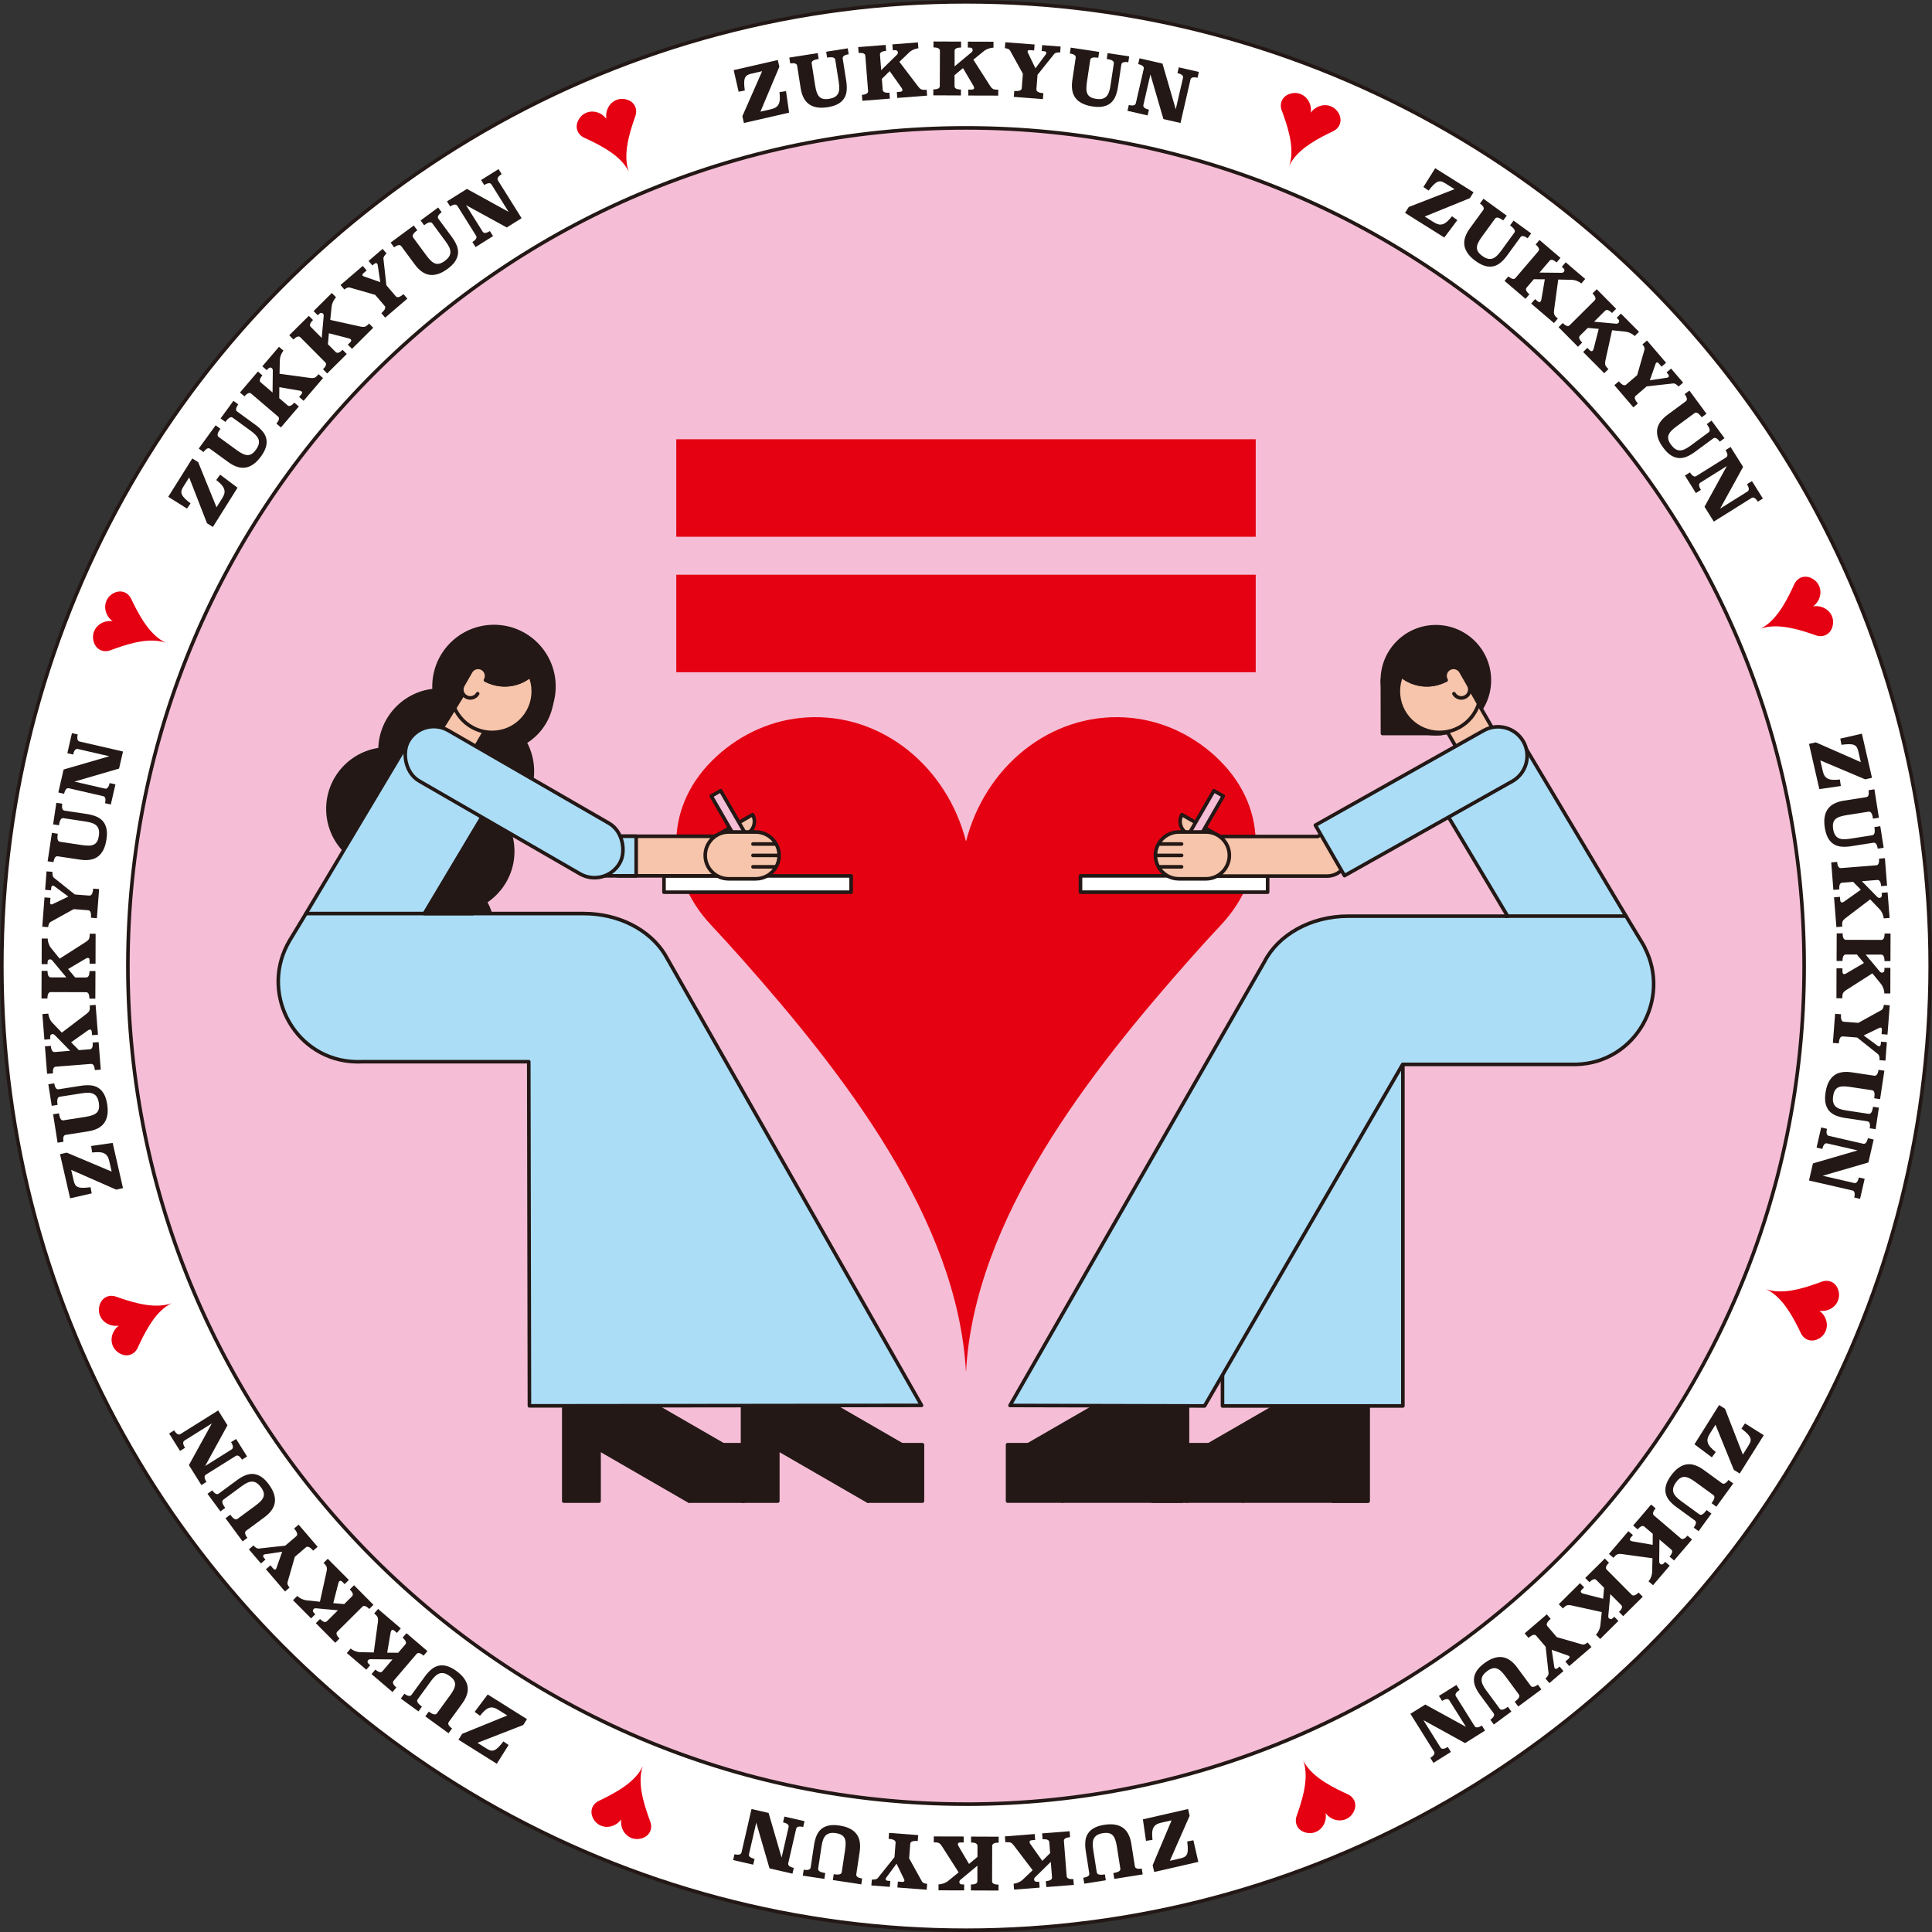 <?xml version="1.0" encoding="UTF-8"?><svg id="Layer_2" xmlns="http://www.w3.org/2000/svg" viewBox="0 0 500.93 500.93"><rect x="0" y="0" width="500.93" height="500.93" fill="#333333" stroke="none"/><defs><style>.cls-1,.cls-2{fill:#231815;}.cls-3{fill:#f5bed6;}.cls-3,.cls-4,.cls-5,.cls-2,.cls-6,.cls-7{stroke:#231815;stroke-linecap:round;stroke-linejoin:round;stroke-width:.93px;}.cls-8,.cls-6{fill:#f7c5ab;}.cls-4{fill:#fff;}.cls-5{fill:none;}.cls-9,.cls-7{fill:#acddf7;}.cls-10{fill:#e50012;}</style></defs><g id="design"><circle class="cls-4" cx="250.47" cy="250.47" r="250"/><path class="cls-3" d="M250.47,467.77c-119.82,0-217.31-97.48-217.31-217.31S130.64,33.16,250.47,33.16s217.31,97.48,217.31,217.31-97.48,217.31-217.31,217.31Z"/><rect class="cls-10" x="175.35" y="113.89" width="150.23" height="25.28"/><rect class="cls-10" x="175.35" y="149.01" width="150.23" height="25.28"/><path class="cls-10" d="M315.14,196.1c-6.41-5.86-14.55-9.58-23.44-10.09-19.48-1.12-36.31,12.85-41.23,32.16-4.92-19.31-21.75-33.29-41.23-32.16-8.89.51-17.03,4.23-23.44,10.09-13.55,12.4-13.79,30.56-1.47,43.71,2.48,2.65,5.23,5.65,8.16,8.96,25.76,29.1,55.88,67.26,57.97,107.07,2.09-39.81,32.21-77.96,57.97-107.07,2.93-3.31,5.68-6.32,8.16-8.96,12.32-13.15,12.09-31.31-1.47-43.71Z"/><path class="cls-1" d="M298.86,483.62l4.91-11.64-2.77.63c-.47.11-.88.26-1.19.46-.32.19-.57.47-.75.81-.18.34-.29.77-.32,1.29-.03.51,0,1.14.08,1.87l-1.69.26-.8-5.58,11.72-2.68.4,1.76-5.13,11.67,2.87-.66c.44-.1.79-.24,1.05-.42s.45-.44.57-.76c.12-.33.17-.75.17-1.26-.01-.51-.06-1.15-.16-1.91l1.6-.31,1.28,5.6-11.44,2.62-.4-1.74Z"/><path class="cls-1" d="M280.9,486.86c1.11-.17,1.62-.55,1.53-1.11l-.91-5.79c-.14-.91-.18-1.75-.11-2.51.07-.76.28-1.43.65-2.01.36-.57.88-1.06,1.57-1.45.68-.39,1.57-.67,2.66-.85,1.11-.17,2.08-.19,2.9-.03.82.15,1.52.45,2.08.88.56.43,1.01.99,1.35,1.69s.58,1.5.72,2.42l.91,5.79c.09.57.69.76,1.79.59l.24,1.52-7.37,1.16-.24-1.52c.71-.11,1.19-.26,1.47-.45.27-.19.39-.43.34-.71l-.91-5.79c-.11-.68-.25-1.26-.42-1.73-.17-.47-.39-.85-.66-1.12-.27-.27-.61-.46-1.02-.54-.4-.09-.9-.09-1.48,0-.58.09-1.06.24-1.44.45-.38.21-.67.49-.87.84-.2.35-.31.78-.34,1.29-.03.5.01,1.09.12,1.78l.91,5.79c.05.28.23.47.56.57.33.09.84.09,1.55-.02l.24,1.52-5.59.88-.24-1.52Z"/><path class="cls-1" d="M262.8,488.42c.43-.05.87-.17,1.3-.36.43-.19.81-.44,1.14-.76l2.5-2.4-4.9-6.44c-.25-.33-.5-.56-.75-.68-.25-.13-.59-.17-1.01-.14l-.41.03-.12-1.53,7.73-.61.12,1.53-.84.07c-.44.03-.64.2-.62.5.01.13.08.29.21.49l3.1,4.37,2.03-2.01-.22-2.85c-.04-.57-.63-.82-1.74-.73l-.12-1.54,7.13-.56.12,1.54c-1.11.09-1.64.42-1.6,1l.72,9.12c.04.57.62.82,1.73.73l.12,1.53-7.13.56-.12-1.54c1.11-.09,1.64-.42,1.6-.99l-.32-4.01-4.07,3.99c-.19.18-.27.39-.25.63,0,.17.08.32.22.42.13.11.32.15.58.14l.5-.04.13,1.54-6.63.52-.12-1.53Z"/><path class="cls-1" d="M243.36,488.57c.44,0,.88-.09,1.32-.25.44-.16.84-.37,1.19-.66l2.69-2.19-4.36-6.82c-.22-.35-.46-.6-.69-.74-.24-.14-.57-.22-.99-.22h-.41s0-1.54,0-1.54l7.76.02v1.54s-.85,0-.85,0c-.44,0-.66.15-.66.45,0,.13.06.29.17.51l2.72,4.61,2.19-1.83v-2.85c0-.58-.55-.87-1.66-.87v-1.54s7.16.03,7.16.03v1.54c-1.12,0-1.68.28-1.68.86l-.03,9.15c0,.58.55.87,1.67.87v1.54s-7.16-.03-7.16-.03v-1.54c1.12,0,1.68-.28,1.68-.86v-4.02s-4.38,3.65-4.38,3.65c-.2.16-.3.36-.3.6,0,.17.06.32.18.44.13.12.31.18.56.18h.51s0,1.54,0,1.54l-6.65-.02v-1.55Z"/><path class="cls-1" d="M226.06,487.33c.37.03.7,0,.97-.07.28-.07.47-.18.58-.34l4.31-5.39.29-3.76c.04-.57-.56-.91-1.81-1l.12-1.54,7.55.58-.12,1.53c-1.25-.09-1.9.14-1.94.72l-.29,3.76,3.29,5.95c.12.22.3.38.54.48.24.1.52.16.84.19l-.12,1.53-7.59-.58.12-1.54,1.11.09c.37.03.57-.09.59-.33,0-.1-.01-.2-.07-.31l-1.97-4.09-2.73,3.69c-.05.09-.08.17-.09.26-.03.3.19.47.64.5l.56.04-.12,1.53-4.79-.37.12-1.55Z"/><path class="cls-1" d="M208.39,484.79c1.12.17,1.71-.03,1.8-.6l.87-5.8c.14-.91.36-1.73.65-2.43.3-.7.71-1.28,1.22-1.72.52-.44,1.16-.74,1.93-.91.77-.17,1.7-.17,2.79,0,1.12.16,2.04.45,2.78.84.74.4,1.31.88,1.72,1.46s.67,1.25.78,2.02c.11.76.1,1.6-.04,2.52l-.87,5.79c-.09.57.42.94,1.52,1.1l-.23,1.52-7.37-1.11.23-1.52c.71.11,1.22.11,1.54.02.32-.1.5-.29.54-.57l.87-5.8c.1-.68.14-1.27.13-1.77-.02-.51-.12-.93-.29-1.27-.18-.34-.44-.62-.81-.82s-.83-.35-1.42-.44c-.58-.09-1.08-.09-1.51,0-.42.09-.78.27-1.08.54-.29.27-.53.64-.71,1.12-.18.47-.32,1.05-.42,1.73l-.88,5.8c-.04.28.08.52.36.71s.78.34,1.48.44l-.23,1.52-5.59-.84.23-1.52Z"/><path class="cls-1" d="M190.43,480.77c1.09.25,1.69.09,1.83-.47l2.59-11.26,4.43,1.02,3.37,11.57,1.82-7.91c.13-.56-.35-.97-1.44-1.22l.35-1.5,5.22,1.2-.35,1.5c-1.08-.25-1.69-.09-1.82.47l-2.05,8.92c-.13.56.35.97,1.44,1.22l-.35,1.5-5.95-1.37-3.44-11.85-1.88,8.16c-.13.56.35.97,1.44,1.22l-.35,1.5-5.2-1.19.34-1.5Z"/><path class="cls-1" d="M202.07,17.31l-4.91,11.64,2.77-.63c.47-.11.88-.26,1.19-.46.32-.19.57-.47.75-.81.18-.34.29-.77.32-1.29.03-.51,0-1.14-.08-1.87l1.69-.26.8,5.58-11.72,2.68-.4-1.76,5.13-11.67-2.87.66c-.44.1-.79.24-1.05.42s-.45.44-.57.76c-.12.33-.17.75-.17,1.26.01.51.06,1.15.16,1.91l-1.6.31-1.28-5.6,11.44-2.62.4,1.74Z"/><path class="cls-1" d="M220.03,14.07c-1.11.17-1.62.55-1.53,1.11l.91,5.79c.14.91.18,1.75.11,2.51-.07.76-.28,1.43-.65,2.01-.36.57-.88,1.06-1.57,1.45-.68.39-1.57.67-2.66.85-1.11.17-2.08.19-2.9.03-.82-.15-1.52-.45-2.08-.88-.56-.43-1.01-.99-1.35-1.69s-.58-1.5-.72-2.42l-.91-5.79c-.09-.57-.69-.76-1.79-.59l-.24-1.52,7.37-1.16.24,1.52c-.71.11-1.19.26-1.47.45-.27.19-.39.43-.34.71l.91,5.79c.11.68.25,1.26.42,1.73.17.47.39.85.66,1.12.27.27.61.46,1.02.54.4.09.9.09,1.48,0,.58-.09,1.06-.24,1.44-.45s.67-.49.87-.84c.2-.35.31-.78.34-1.29.03-.5-.01-1.09-.12-1.78l-.91-5.79c-.05-.28-.23-.47-.56-.57-.33-.09-.84-.09-1.55.02l-.24-1.52,5.59-.88.24,1.52Z"/><path class="cls-1" d="M238.13,12.51c-.43.05-.87.17-1.3.36-.43.19-.81.44-1.14.76l-2.5,2.4,4.9,6.44c.25.33.5.56.75.68.25.13.59.17,1.01.14l.41-.03.12,1.53-7.73.61-.12-1.53.84-.07c.44-.03.64-.2.62-.5-.01-.13-.08-.29-.21-.49l-3.1-4.37-2.03,2.01.22,2.85c.04.57.63.82,1.74.73l.12,1.54-7.13.56-.12-1.54c1.11-.09,1.64-.42,1.6-1l-.72-9.12c-.04-.57-.62-.82-1.73-.73l-.12-1.53,7.13-.56.12,1.54c-1.11.09-1.64.42-1.6.99l.32,4.01,4.07-3.99c.19-.18.27-.39.25-.63,0-.17-.08-.32-.22-.42-.13-.11-.32-.15-.58-.14l-.5.04-.13-1.54,6.63-.52.12,1.53Z"/><path class="cls-1" d="M257.57,12.37c-.44,0-.88.09-1.32.25-.44.16-.84.37-1.19.66l-2.69,2.19,4.36,6.82c.22.35.46.6.69.74.24.14.57.22.99.22h.41s0,1.54,0,1.54l-7.76-.02v-1.54s.85,0,.85,0c.44,0,.66-.15.66-.45,0-.13-.06-.29-.17-.51l-2.72-4.61-2.19,1.83v2.85c0,.58.55.87,1.66.87v1.54s-7.16-.03-7.16-.03v-1.54c1.12,0,1.68-.28,1.68-.86l.03-9.15c0-.58-.55-.87-1.67-.87v-1.54s7.16.03,7.16.03v1.54c-1.12,0-1.68.28-1.68.86v4.02s4.38-3.65,4.38-3.65c.2-.16.3-.36.3-.6,0-.17-.06-.32-.18-.44-.13-.12-.31-.18-.56-.18h-.51s0-1.54,0-1.54l6.65.02v1.55Z"/><path class="cls-1" d="M274.87,13.6c-.37-.03-.7,0-.97.07-.28.07-.47.18-.58.34l-4.31,5.39-.29,3.76c-.04.57.56.91,1.81,1l-.12,1.54-7.55-.58.12-1.53c1.25.09,1.9-.14,1.94-.72l.29-3.76-3.29-5.95c-.12-.22-.3-.38-.54-.48-.24-.1-.52-.16-.84-.19l.12-1.53,7.59.58-.12,1.54-1.11-.09c-.37-.03-.57.09-.59.33,0,.1.01.2.07.31l1.97,4.09,2.73-3.69c.05-.09.08-.17.09-.26.03-.3-.19-.47-.64-.5l-.56-.04.12-1.53,4.79.37-.12,1.55Z"/><path class="cls-1" d="M292.54,16.14c-1.12-.17-1.71.03-1.8.6l-.87,5.8c-.14.91-.36,1.73-.65,2.43-.3.7-.71,1.28-1.22,1.72-.52.44-1.16.74-1.93.91-.77.17-1.7.17-2.79,0-1.12-.16-2.04-.45-2.78-.84s-1.31-.88-1.72-1.46c-.41-.58-.67-1.25-.78-2.02-.11-.76-.1-1.6.04-2.52l.87-5.79c.09-.57-.42-.94-1.52-1.1l.23-1.52,7.37,1.11-.23,1.52c-.71-.11-1.22-.11-1.54-.02-.32.1-.5.29-.54.57l-.87,5.8c-.1.68-.14,1.27-.13,1.77.02.51.12.93.29,1.27.18.34.44.62.81.82.36.21.83.35,1.42.44.58.09,1.08.09,1.51,0,.42-.09.78-.27,1.08-.54.29-.27.53-.64.71-1.12.18-.47.32-1.05.42-1.73l.88-5.8c.04-.28-.08-.52-.36-.71s-.78-.34-1.48-.44l.23-1.52,5.59.84-.23,1.52Z"/><path class="cls-1" d="M310.5,20.16c-1.09-.25-1.69-.09-1.83.47l-2.59,11.26-4.43-1.02-3.37-11.57-1.82,7.91c-.13.56.35.97,1.44,1.22l-.35,1.5-5.22-1.2.35-1.5c1.08.25,1.69.09,1.82-.47l2.05-8.92c.13-.56-.35-.97-1.44-1.22l.35-1.5,5.95,1.37,3.44,11.85,1.88-8.16c.13-.56-.35-.97-1.44-1.22l.35-1.5,5.2,1.19-.34,1.5Z"/><path class="cls-1" d="M17.31,298.86l11.64,4.91-.63-2.77c-.11-.47-.26-.88-.46-1.19-.19-.32-.47-.57-.81-.75-.34-.18-.77-.29-1.29-.32-.51-.03-1.14,0-1.87.08l-.26-1.69,5.58-.8,2.68,11.72-1.76.4-11.67-5.13.66,2.87c.1.44.24.79.42,1.05.18.26.44.45.76.57.33.12.75.17,1.26.17.51-.01,1.15-.06,1.91-.16l.31,1.6-5.6,1.28-2.62-11.44,1.74-.4Z"/><path class="cls-1" d="M14.07,280.9c.17,1.11.55,1.62,1.11,1.53l5.79-.91c.91-.14,1.75-.18,2.51-.11.76.07,1.43.28,2.01.65.57.36,1.06.88,1.45,1.57.39.68.67,1.57.85,2.66.17,1.11.19,2.08.03,2.9-.15.82-.45,1.52-.88,2.08-.43.56-.99,1.01-1.69,1.35-.69.34-1.5.58-2.42.72l-5.79.91c-.57.09-.76.69-.59,1.79l-1.52.24-1.16-7.37,1.52-.24c.11.71.26,1.19.45,1.47.19.27.43.39.71.34l5.79-.91c.68-.11,1.26-.25,1.73-.42.47-.17.85-.39,1.12-.66.27-.27.46-.61.54-1.02.09-.4.09-.9,0-1.48-.09-.58-.24-1.06-.45-1.44-.21-.38-.49-.67-.84-.87-.35-.2-.78-.31-1.29-.34-.5-.03-1.09.01-1.78.12l-5.79.91c-.28.05-.47.23-.57.56-.09.33-.09.84.02,1.55l-1.52.24-.88-5.59,1.52-.24Z"/><path class="cls-1" d="M12.51,262.8c.05.43.17.87.36,1.3.19.43.44.81.76,1.14l2.4,2.5,6.44-4.9c.33-.25.56-.5.68-.75.13-.25.17-.59.14-1.01l-.03-.41,1.53-.12.61,7.73-1.53.12-.07-.84c-.03-.44-.2-.64-.5-.62-.13.01-.29.08-.49.21l-4.37,3.1,2.01,2.03,2.85-.22c.57-.04.82-.63.73-1.74l1.54-.12.56,7.13-1.54.12c-.09-1.11-.42-1.64-1-1.6l-9.12.72c-.57.04-.82.62-.73,1.73l-1.53.12-.56-7.13,1.54-.12c.09,1.11.42,1.64.99,1.6l4.01-.32-3.99-4.07c-.18-.19-.39-.27-.63-.25-.17,0-.32.08-.42.22-.11.13-.15.32-.14.58l.04.5-1.54.13-.52-6.63,1.53-.12Z"/><path class="cls-1" d="M12.37,243.36c0,.44.09.88.25,1.32.16.44.37.84.66,1.19l2.19,2.69,6.82-4.36c.35-.22.6-.46.74-.69.14-.24.22-.57.22-.99v-.41s1.54,0,1.54,0l-.02,7.76h-1.54s0-.85,0-.85c0-.44-.15-.66-.45-.66-.13,0-.29.06-.51.17l-4.61,2.72,1.83,2.19h2.85c.58,0,.87-.55.87-1.66h1.54s-.03,7.16-.03,7.16h-1.54c0-1.12-.28-1.68-.86-1.68l-9.15-.03c-.58,0-.87.55-.87,1.67h-1.54s.03-7.16.03-7.16h1.54c0,1.12.28,1.68.86,1.68h4.02s-3.65-4.38-3.65-4.38c-.16-.2-.36-.3-.6-.3-.17,0-.32.06-.44.18-.12.13-.18.31-.18.56v.51s-1.54,0-1.54,0l.02-6.65h1.55Z"/><path class="cls-1" d="M13.6,226.06c-.03.37,0,.7.07.97.07.28.18.47.34.58l5.39,4.31,3.76.29c.57.04.91-.56,1-1.81l1.54.12-.58,7.55-1.53-.12c.09-1.25-.14-1.9-.72-1.94l-3.76-.29-5.95,3.29c-.22.12-.38.3-.48.54-.1.24-.16.52-.19.84l-1.53-.12.58-7.59,1.54.12-.09,1.11c-.03.37.09.57.33.59.1,0,.2-.01.31-.07l4.09-1.97-3.69-2.73c-.09-.05-.17-.08-.26-.09-.3-.03-.47.19-.5.64l-.04.56-1.53-.12.37-4.79,1.55.12Z"/><path class="cls-1" d="M16.14,208.39c-.17,1.12.03,1.71.6,1.8l5.8.87c.91.14,1.73.36,2.43.65.7.3,1.28.71,1.72,1.22.44.52.74,1.16.91,1.93.17.77.17,1.7,0,2.79-.16,1.12-.45,2.04-.84,2.78s-.88,1.31-1.46,1.72c-.58.41-1.25.67-2.02.78-.76.11-1.6.1-2.52-.04l-5.79-.87c-.57-.09-.94.42-1.1,1.52l-1.52-.23,1.11-7.37,1.52.23c-.11.71-.11,1.22-.02,1.54.1.32.29.5.57.54l5.8.87c.68.1,1.27.14,1.77.13.51-.02.93-.12,1.27-.29.34-.18.62-.44.82-.81.21-.36.35-.83.44-1.42.09-.58.09-1.08,0-1.51-.09-.42-.27-.78-.54-1.08s-.64-.53-1.12-.71c-.47-.18-1.05-.32-1.73-.42l-5.8-.88c-.28-.04-.52.08-.71.36-.19.28-.34.78-.44,1.48l-1.52-.23.84-5.59,1.52.23Z"/><path class="cls-1" d="M20.16,190.43c-.25,1.09-.09,1.69.47,1.83l11.26,2.59-1.02,4.43-11.57,3.37,7.91,1.82c.56.13.97-.35,1.22-1.44l1.5.35-1.2,5.22-1.5-.35c.25-1.08.09-1.69-.47-1.82l-8.92-2.05c-.56-.13-.97.35-1.22,1.44l-1.5-.35,1.37-5.95,11.85-3.44-8.16-1.88c-.56-.13-.97.35-1.22,1.44l-1.5-.35,1.19-5.2,1.5.34Z"/><path class="cls-1" d="M483.62,202.07l-11.64-4.91.63,2.77c.11.47.26.88.46,1.19.19.32.47.57.81.75.34.18.77.29,1.29.32.51.03,1.14,0,1.87-.08l.26,1.69-5.58.8-2.68-11.72,1.76-.4,11.67,5.13-.66-2.87c-.1-.44-.24-.79-.42-1.05s-.44-.45-.76-.57c-.33-.12-.75-.17-1.26-.17-.51.01-1.15.06-1.91.16l-.31-1.6,5.6-1.28,2.62,11.44-1.74.4Z"/><path class="cls-1" d="M486.86,220.03c-.17-1.11-.55-1.62-1.11-1.53l-5.79.91c-.91.14-1.75.18-2.51.11-.76-.07-1.43-.28-2.01-.65-.57-.36-1.06-.88-1.45-1.57-.39-.68-.67-1.57-.85-2.66-.17-1.11-.19-2.08-.03-2.9.15-.82.45-1.52.88-2.08.43-.56.99-1.01,1.69-1.35s1.5-.58,2.42-.72l5.79-.91c.57-.09.76-.69.59-1.79l1.52-.24,1.16,7.37-1.52.24c-.11-.71-.26-1.19-.45-1.47-.19-.27-.43-.39-.71-.34l-5.79.91c-.68.11-1.26.25-1.73.42-.47.17-.85.39-1.12.66-.27.27-.46.61-.54,1.02-.09.4-.09.9,0,1.48.09.58.24,1.06.45,1.44.21.38.49.67.84.87.35.2.78.31,1.29.34.5.03,1.09-.01,1.78-.12l5.79-.91c.28-.05.47-.23.57-.56.09-.33.09-.84-.02-1.55l1.52-.24.88,5.59-1.52.24Z"/><path class="cls-1" d="M488.42,238.13c-.05-.43-.17-.87-.36-1.3-.19-.43-.44-.81-.76-1.14l-2.4-2.5-6.44,4.9c-.33.25-.56.5-.68.75-.13.25-.17.59-.14,1.01l.03.41-1.53.12-.61-7.73,1.53-.12.07.84c.03.44.2.64.5.62.13-.01.29-.08.49-.21l4.37-3.1-2.01-2.03-2.85.22c-.57.04-.82.63-.73,1.74l-1.54.12-.56-7.13,1.54-.12c.09,1.11.42,1.64,1,1.6l9.12-.72c.57-.04.82-.62.73-1.73l1.53-.12.56,7.13-1.54.12c-.09-1.11-.42-1.64-.99-1.6l-4.01.32,3.99,4.07c.18.19.39.27.63.25.17,0,.32-.08.42-.22.11-.13.15-.32.14-.58l-.04-.5,1.54-.13.52,6.63-1.53.12Z"/><path class="cls-1" d="M488.57,257.57c0-.44-.09-.88-.25-1.32-.16-.44-.37-.84-.66-1.19l-2.19-2.69-6.82,4.36c-.35.22-.6.46-.74.69-.14.24-.22.57-.22.99v.41s-1.54,0-1.54,0l.02-7.76h1.54s0,.85,0,.85c0,.44.15.66.45.66.13,0,.29-.06.51-.17l4.61-2.72-1.83-2.19h-2.85c-.58,0-.87.55-.87,1.66h-1.54s.03-7.16.03-7.16h1.54c0,1.12.28,1.68.86,1.68l9.15.03c.58,0,.87-.55.87-1.67h1.54s-.03,7.16-.03,7.16h-1.54c0-1.12-.28-1.68-.86-1.68h-4.02s3.65,4.38,3.65,4.38c.16.2.36.3.6.3.17,0,.32-.06.44-.18.12-.13.18-.31.18-.56v-.51s1.54,0,1.54,0l-.02,6.65h-1.55Z"/><path class="cls-1" d="M487.33,274.87c.03-.37,0-.7-.07-.97-.07-.28-.18-.47-.34-.58l-5.39-4.31-3.76-.29c-.57-.04-.91.56-1,1.81l-1.54-.12.58-7.55,1.53.12c-.09,1.25.14,1.9.72,1.94l3.76.29,5.95-3.29c.22-.12.38-.3.48-.54.1-.24.16-.52.19-.84l1.53.12-.58,7.59-1.54-.12.09-1.11c.03-.37-.09-.57-.33-.59-.1,0-.2.01-.31.07l-4.09,1.97,3.69,2.73c.09.05.17.08.26.09.3.03.47-.19.5-.64l.04-.56,1.53.12-.37,4.79-1.55-.12Z"/><path class="cls-1" d="M484.79,292.54c.17-1.12-.03-1.71-.6-1.8l-5.8-.87c-.91-.14-1.73-.36-2.43-.65-.7-.3-1.28-.71-1.72-1.22-.44-.52-.74-1.16-.91-1.93-.17-.77-.17-1.7,0-2.79.16-1.12.45-2.04.84-2.78.4-.74.88-1.31,1.46-1.72s1.25-.67,2.02-.78c.76-.11,1.6-.1,2.52.04l5.79.87c.57.09.94-.42,1.1-1.52l1.52.23-1.11,7.37-1.52-.23c.11-.71.11-1.22.02-1.54-.1-.32-.29-.5-.57-.54l-5.8-.87c-.68-.1-1.27-.14-1.77-.13-.51.02-.93.12-1.27.29-.34.18-.62.44-.82.81-.21.36-.35.83-.44,1.42-.09.58-.09,1.08,0,1.51.09.42.27.78.54,1.08s.64.53,1.12.71c.47.18,1.05.32,1.73.42l5.8.88c.28.04.52-.08.71-.36.19-.28.34-.78.44-1.48l1.52.23-.84,5.59-1.52-.23Z"/><path class="cls-1" d="M480.77,310.5c.25-1.09.09-1.69-.47-1.83l-11.26-2.59,1.02-4.43,11.57-3.37-7.91-1.82c-.56-.13-.97.35-1.22,1.44l-1.5-.35,1.2-5.22,1.5.35c-.25,1.08-.09,1.69.47,1.82l8.92,2.05c.56.13.97-.35,1.22-1.44l1.5.35-1.37,5.95-11.85,3.44,8.16,1.88c.56.13.97-.35,1.22-1.44l1.5.35-1.19,5.2-1.5-.34Z"/><path class="cls-1" d="M119.82,449.55l11.71-4.76-2.4-1.51c-.41-.26-.81-.43-1.17-.52-.36-.09-.73-.07-1.1.04-.37.11-.75.34-1.14.68-.39.34-.81.8-1.27,1.38l-1.38-1.01,3.38-4.51,10.18,6.39-.96,1.53-11.88,4.62,2.5,1.57c.38.24.73.39,1.04.44s.62,0,.94-.14c.31-.15.65-.41,1.01-.77.36-.37.77-.86,1.24-1.46l1.35.92-3.06,4.87-9.94-6.24.95-1.51Z"/><path class="cls-1" d="M104.83,439.14c.91.66,1.53.76,1.87.3l3.45-4.74c.54-.75,1.11-1.37,1.69-1.85.59-.49,1.21-.81,1.87-.96.66-.15,1.37-.13,2.14.08.76.21,1.59.64,2.48,1.28.91.66,1.6,1.34,2.07,2.03.47.69.76,1.39.85,2.09.09.71.02,1.42-.24,2.15s-.65,1.47-1.2,2.22l-3.45,4.74c-.34.47-.05,1.03.85,1.68l-.91,1.24-6.03-4.38.91-1.24c.58.42,1.03.66,1.36.72.33.06.58-.03.75-.26l3.45-4.74c.41-.56.72-1.06.93-1.52.21-.45.32-.88.33-1.26,0-.38-.11-.75-.34-1.1-.22-.35-.57-.7-1.05-1.04-.48-.35-.92-.58-1.34-.7-.42-.12-.82-.12-1.21-.02-.39.11-.77.33-1.15.67-.37.33-.77.78-1.17,1.34l-3.45,4.74c-.17.23-.17.5,0,.8.17.3.54.66,1.11,1.08l-.9,1.25-4.57-3.33.91-1.25Z"/><path class="cls-1" d="M90.93,427.45c.34.27.73.5,1.17.66.44.17.89.26,1.34.27l3.47.07,1.09-8.01c.05-.41.04-.75-.05-1.01-.09-.27-.29-.54-.62-.82l-.31-.27,1-1.17,5.9,5.04-1,1.17-.64-.55c-.34-.29-.6-.31-.79-.09-.08.1-.15.26-.2.49l-.9,5.28,2.85.02,1.86-2.17c.37-.44.13-1.02-.71-1.74l1-1.17,5.44,4.65-1,1.17c-.85-.72-1.46-.87-1.83-.42l-5.94,6.95c-.37.44-.14,1.02.71,1.74l-1,1.17-5.44-4.65,1-1.17c.85.72,1.46.87,1.83.43l2.61-3.06-5.71-.06c-.26,0-.47.08-.62.27-.11.13-.16.28-.15.45.02.17.12.34.31.5l.38.33-1,1.17-5.06-4.32,1-1.17Z"/><path class="cls-1" d="M77.08,413.8c.32.31.69.55,1.11.76.42.2.86.33,1.31.38l3.45.36,1.74-7.9c.09-.41.1-.74.04-1.01-.07-.27-.25-.56-.55-.86l-.29-.29,1.09-1.08,5.47,5.5-1.09,1.08-.59-.6c-.31-.31-.57-.36-.79-.15-.09.09-.17.25-.24.48l-1.33,5.19,2.84.25,2.02-2.01c.41-.41.22-1-.57-1.79l1.09-1.09,5.04,5.08-1.09,1.08c-.78-.79-1.38-.99-1.79-.58l-6.49,6.45c-.41.4-.22,1,.56,1.8l-1.09,1.09-5.04-5.08,1.09-1.08c.79.79,1.38.98,1.79.57l2.85-2.83-5.68-.52c-.26-.03-.47.04-.64.21-.12.12-.18.27-.18.44,0,.17.1.35.27.53l.36.36-1.09,1.08-4.69-4.72,1.1-1.09Z"/><path class="cls-1" d="M65.72,400.7c.24.29.49.5.74.64.25.14.46.2.65.17l6.86-.76,2.86-2.45c.44-.38.25-1.04-.57-1.99l1.17-1,4.93,5.75-1.17,1c-.81-.95-1.44-1.24-1.88-.86l-2.86,2.45-1.88,6.54c-.07.24-.05.48.04.72.1.24.26.48.46.73l-1.17,1-4.95-5.77,1.17-1.01.72.84c.25.28.47.34.65.18.08-.07.13-.15.17-.27l1.5-4.28-4.54.68c-.1.02-.18.06-.25.12-.23.2-.2.47.09.81l.37.43-1.17,1-3.13-3.65,1.18-1.01Z"/><path class="cls-1" d="M55.02,386.41c.67.91,1.24,1.19,1.7.85l4.72-3.48c.74-.55,1.47-.97,2.18-1.26.71-.29,1.4-.4,2.08-.35.68.06,1.35.3,2.01.72.67.42,1.33,1.08,1.98,1.97.67.9,1.13,1.76,1.37,2.56s.3,1.55.18,2.25-.42,1.36-.88,1.98c-.46.62-1.06,1.2-1.81,1.75l-4.71,3.48c-.47.34-.37.96.3,1.86l-1.24.91-4.43-6,1.24-.92c.42.58.78.94,1.08,1.1.29.15.56.15.79-.02l4.72-3.48c.55-.41,1-.8,1.34-1.16.34-.37.57-.74.69-1.11.12-.37.12-.75.01-1.15-.11-.4-.34-.84-.69-1.31-.35-.47-.7-.83-1.07-1.07-.36-.24-.74-.36-1.14-.38s-.83.08-1.29.28c-.46.21-.97.52-1.52.93l-4.72,3.48c-.23.17-.31.42-.25.76s.31.79.74,1.36l-1.24.91-3.36-4.55,1.24-.92Z"/><path class="cls-1" d="M45.16,370.87c.59.95,1.13,1.26,1.62.96l9.79-6.13,2.41,3.85-5.79,10.56,6.87-4.31c.49-.31.44-.93-.15-1.88l1.31-.82,2.84,4.54-1.31.82c-.59-.94-1.13-1.26-1.62-.96l-7.75,4.85c-.49.31-.44.93.15,1.88l-1.31.82-3.24-5.17,5.95-10.81-7.1,4.44c-.49.31-.44.93.15,1.88l-1.3.81-2.83-4.52,1.31-.82Z"/><path class="cls-1" d="M381.11,51.38l-11.71,4.76,2.4,1.51c.41.26.81.43,1.17.52.36.09.73.07,1.1-.04.37-.11.75-.34,1.14-.68.39-.34.81-.8,1.27-1.38l1.38,1.01-3.38,4.51-10.18-6.39.96-1.53,11.88-4.62-2.5-1.57c-.38-.24-.73-.39-1.04-.44s-.62,0-.94.14c-.31.15-.65.41-1.01.77-.36.37-.77.86-1.24,1.46l-1.35-.92,3.06-4.87,9.94,6.24-.95,1.51Z"/><path class="cls-1" d="M396.1,61.79c-.91-.66-1.53-.76-1.87-.3l-3.45,4.74c-.54.75-1.11,1.37-1.69,1.85-.59.49-1.21.81-1.87.96-.66.15-1.37.13-2.14-.08-.76-.21-1.59-.64-2.48-1.28-.91-.66-1.6-1.34-2.07-2.03-.47-.69-.76-1.39-.85-2.09-.09-.71-.02-1.42.24-2.15.25-.73.65-1.47,1.2-2.22l3.45-4.74c.34-.47.05-1.03-.85-1.68l.91-1.24,6.03,4.38-.91,1.24c-.58-.42-1.03-.66-1.36-.72-.33-.06-.58.03-.75.26l-3.45,4.74c-.41.56-.72,1.06-.93,1.52-.21.45-.32.88-.33,1.26,0,.38.11.75.34,1.1.22.35.57.7,1.05,1.04.48.35.92.58,1.34.7s.82.12,1.21.02c.39-.11.77-.33,1.15-.67.37-.33.77-.78,1.17-1.34l3.45-4.74c.17-.23.17-.5,0-.8-.17-.3-.54-.66-1.11-1.08l.9-1.25,4.57,3.33-.91,1.25Z"/><path class="cls-1" d="M410,73.48c-.34-.27-.73-.5-1.17-.66-.44-.17-.89-.26-1.34-.27l-3.47-.07-1.09,8.01c-.05.41-.04.75.05,1.01.09.27.29.54.62.82l.31.27-1,1.17-5.9-5.04,1-1.17.64.55c.34.29.6.31.79.09.08-.1.15-.26.2-.49l.9-5.28-2.85-.02-1.86,2.17c-.37.44-.13,1.02.71,1.74l-1,1.17-5.44-4.65,1-1.17c.85.72,1.46.87,1.83.42l5.94-6.95c.37-.44.14-1.02-.71-1.74l1-1.17,5.44,4.65-1,1.17c-.85-.72-1.46-.87-1.83-.43l-2.61,3.06,5.71.06c.26,0,.47-.08.62-.27.11-.13.16-.28.15-.45-.02-.17-.12-.34-.31-.5l-.38-.33,1-1.17,5.06,4.32-1,1.17Z"/><path class="cls-1" d="M423.85,87.13c-.32-.31-.69-.55-1.11-.76-.42-.2-.86-.33-1.31-.38l-3.45-.36-1.74,7.9c-.09.41-.1.74-.04,1.01.07.27.25.56.55.86l.29.29-1.09,1.08-5.47-5.5,1.09-1.08.59.6c.31.31.57.36.79.15.09-.09.17-.25.24-.48l1.33-5.19-2.84-.25-2.02,2.01c-.41.41-.22,1,.57,1.79l-1.09,1.09-5.04-5.08,1.09-1.08c.78.79,1.38.99,1.79.58l6.49-6.45c.41-.4.22-1-.56-1.8l1.09-1.09,5.04,5.08-1.09,1.08c-.79-.79-1.38-.98-1.79-.57l-2.85,2.83,5.68.52c.26.03.47-.04.64-.21.12-.12.18-.27.18-.44,0-.17-.1-.35-.27-.53l-.36-.36,1.09-1.08,4.69,4.72-1.1,1.09Z"/><path class="cls-1" d="M435.21,100.23c-.24-.29-.49-.5-.74-.64-.25-.14-.46-.2-.65-.17l-6.86.76-2.86,2.45c-.44.38-.25,1.04.57,1.99l-1.17,1-4.93-5.75,1.17-1c.81.95,1.44,1.24,1.88.86l2.86-2.45,1.88-6.54c.07-.24.05-.48-.04-.72-.1-.24-.26-.48-.46-.73l1.17-1,4.95,5.77-1.17,1.01-.72-.84c-.25-.28-.47-.34-.65-.18-.08.07-.13.15-.17.27l-1.5,4.28,4.54-.68c.1-.02.18-.06.25-.12.23-.2.2-.47-.09-.81l-.37-.43,1.17-1,3.13,3.65-1.18,1.01Z"/><path class="cls-1" d="M445.91,114.52c-.67-.91-1.24-1.19-1.7-.85l-4.72,3.48c-.74.55-1.47.97-2.18,1.26-.71.29-1.4.4-2.08.35-.68-.06-1.35-.3-2.01-.72-.67-.42-1.33-1.08-1.98-1.97-.67-.9-1.13-1.76-1.37-2.56s-.3-1.55-.18-2.25c.12-.7.42-1.36.88-1.98.46-.62,1.06-1.2,1.81-1.75l4.71-3.48c.47-.34.37-.96-.3-1.86l1.24-.91,4.43,6-1.24.92c-.42-.58-.78-.94-1.08-1.1-.29-.15-.56-.15-.79.02l-4.72,3.48c-.55.41-1,.8-1.34,1.16-.34.37-.57.74-.69,1.11-.12.37-.12.75-.01,1.15.11.4.34.84.69,1.31.35.47.7.83,1.07,1.07.36.24.74.36,1.14.38s.83-.08,1.29-.28c.46-.21.97-.52,1.52-.93l4.72-3.48c.23-.17.31-.42.25-.76-.07-.33-.31-.79-.74-1.36l1.24-.91,3.36,4.55-1.24.92Z"/><path class="cls-1" d="M455.77,130.07c-.59-.95-1.13-1.26-1.62-.96l-9.79,6.13-2.41-3.85,5.79-10.56-6.87,4.31c-.49.31-.44.93.15,1.88l-1.31.82-2.84-4.54,1.31-.82c.59.94,1.13,1.26,1.62.96l7.75-4.85c.49-.31.44-.93-.15-1.88l1.31-.82,3.24,5.17-5.95,10.81,7.1-4.44c.49-.31.44-.93-.15-1.88l1.3-.81,2.83,4.52-1.31.82Z"/><path class="cls-1" d="M51.38,119.82l4.76,11.71,1.51-2.4c.26-.41.43-.81.52-1.17.09-.36.07-.73-.04-1.1-.11-.37-.34-.75-.68-1.14-.34-.39-.8-.81-1.38-1.27l1.01-1.38,4.51,3.38-6.39,10.18-1.53-.96-4.62-11.88-1.57,2.5c-.24.38-.39.73-.44,1.04s0,.62.14.94c.15.31.41.65.77,1.01.37.36.86.77,1.46,1.24l-.92,1.35-4.87-3.06,6.24-9.94,1.51.95Z"/><path class="cls-1" d="M61.79,104.83c-.66.91-.76,1.53-.3,1.87l4.74,3.45c.75.54,1.37,1.11,1.85,1.69.49.59.81,1.21.96,1.87.15.66.13,1.37-.08,2.14-.21.76-.64,1.59-1.28,2.48-.66.91-1.34,1.6-2.03,2.07-.69.47-1.39.76-2.09.85-.71.09-1.42.02-2.15-.24-.73-.25-1.47-.65-2.22-1.2l-4.74-3.45c-.47-.34-1.03-.05-1.68.85l-1.24-.91,4.38-6.03,1.24.91c-.42.58-.66,1.03-.72,1.36-.06.33.03.58.26.75l4.74,3.45c.56.41,1.06.72,1.52.93.45.21.88.32,1.26.33.38,0,.75-.11,1.1-.34.35-.22.7-.57,1.04-1.05.35-.48.58-.92.7-1.34.12-.42.12-.82.02-1.21-.11-.39-.33-.77-.67-1.15-.33-.37-.78-.77-1.34-1.17l-4.74-3.45c-.23-.17-.5-.17-.8,0-.3.17-.66.54-1.08,1.11l-1.25-.9,3.33-4.57,1.25.91Z"/><path class="cls-1" d="M73.48,90.93c-.27.34-.5.73-.66,1.17-.17.44-.26.89-.27,1.34l-.07,3.47,8.01,1.09c.41.05.75.04,1.01-.05.27-.09.54-.29.82-.62l.27-.31,1.17,1-5.04,5.9-1.17-1,.55-.64c.29-.34.31-.6.09-.79-.1-.08-.26-.15-.49-.2l-5.28-.9-.02,2.85,2.17,1.86c.44.37,1.02.13,1.74-.71l1.17,1-4.65,5.44-1.17-1c.72-.85.87-1.46.42-1.83l-6.95-5.94c-.44-.37-1.02-.14-1.74.71l-1.17-1,4.65-5.44,1.17,1c-.72.85-.87,1.46-.43,1.83l3.06,2.61.06-5.71c0-.26-.08-.47-.27-.62-.13-.11-.28-.16-.45-.15-.17.02-.34.12-.5.31l-.33.38-1.17-1,4.32-5.06,1.17,1Z"/><path class="cls-1" d="M87.13,77.08c-.31.32-.55.69-.76,1.11-.2.42-.33.86-.38,1.31l-.36,3.45,7.9,1.74c.41.09.74.1,1.01.04.27-.07.56-.25.86-.55l.29-.29,1.08,1.09-5.5,5.47-1.08-1.09.6-.59c.31-.31.36-.57.15-.79-.09-.09-.25-.17-.48-.24l-5.19-1.33-.25,2.84,2.01,2.02c.41.41,1,.22,1.79-.57l1.09,1.09-5.08,5.04-1.08-1.09c.79-.78.99-1.38.58-1.79l-6.45-6.49c-.4-.41-1-.22-1.8.56l-1.09-1.09,5.08-5.04,1.08,1.09c-.79.79-.98,1.38-.57,1.79l2.83,2.85.52-5.68c.03-.26-.04-.47-.21-.64-.12-.12-.27-.18-.44-.18-.17,0-.35.1-.53.27l-.36.36-1.08-1.09,4.72-4.69,1.09,1.1Z"/><path class="cls-1" d="M100.23,65.72c-.29.24-.5.49-.64.74-.14.25-.2.46-.17.65l.76,6.86,2.45,2.86c.38.44,1.04.25,1.99-.57l1,1.17-5.75,4.93-1-1.17c.95-.81,1.24-1.44.86-1.88l-2.45-2.86-6.54-1.88c-.24-.07-.48-.05-.72.04-.24.1-.48.26-.73.46l-1-1.17,5.77-4.95,1.01,1.17-.84.72c-.28.25-.34.47-.18.65.07.08.15.13.27.17l4.28,1.5-.68-4.54c-.02-.1-.06-.18-.12-.25-.2-.23-.47-.2-.81.09l-.43.37-1-1.17,3.65-3.13,1.01,1.18Z"/><path class="cls-1" d="M114.52,55.02c-.91.67-1.19,1.24-.85,1.7l3.48,4.72c.55.74.97,1.47,1.26,2.18.29.71.4,1.4.35,2.08-.06.68-.3,1.35-.72,2.01-.42.67-1.08,1.33-1.97,1.98-.9.67-1.76,1.13-2.56,1.37s-1.55.3-2.25.18c-.7-.12-1.36-.42-1.98-.88-.62-.46-1.2-1.06-1.75-1.81l-3.48-4.71c-.34-.47-.96-.37-1.86.3l-.91-1.24,6-4.43.92,1.24c-.58.42-.94.78-1.1,1.08-.15.29-.15.56.02.79l3.48,4.72c.41.55.8,1,1.16,1.34.37.34.74.57,1.11.69.37.12.75.12,1.15.01s.84-.34,1.31-.69c.47-.35.83-.7,1.07-1.07.24-.36.36-.74.38-1.14.02-.4-.08-.83-.28-1.29-.21-.46-.52-.97-.93-1.52l-3.48-4.72c-.17-.23-.42-.31-.76-.25s-.79.31-1.36.74l-.91-1.24,4.55-3.36.92,1.24Z"/><path class="cls-1" d="M130.07,45.16c-.95.59-1.26,1.13-.96,1.62l6.13,9.79-3.85,2.41-10.56-5.79,4.31,6.87c.31.49.93.44,1.88-.15l.82,1.31-4.54,2.84-.82-1.31c.94-.59,1.26-1.13.96-1.62l-4.85-7.75c-.31-.49-.93-.44-1.88.15l-.82-1.31,5.17-3.24,10.81,5.95-4.44-7.1c-.31-.49-.93-.44-1.88.15l-.81-1.3,4.52-2.83.82,1.31Z"/><path class="cls-1" d="M449.55,381.11l-4.76-11.71-1.51,2.4c-.26.41-.43.81-.52,1.17-.09.36-.07.73.04,1.1.11.37.34.75.68,1.14.34.39.8.81,1.38,1.27l-1.01,1.38-4.51-3.38,6.39-10.18,1.53.96,4.62,11.88,1.57-2.5c.24-.38.39-.73.44-1.04s0-.62-.14-.94c-.15-.31-.41-.65-.77-1.01-.37-.36-.86-.77-1.46-1.24l.92-1.35,4.87,3.06-6.24,9.94-1.51-.95Z"/><path class="cls-1" d="M439.14,396.1c.66-.91.76-1.53.3-1.87l-4.74-3.45c-.75-.54-1.37-1.11-1.85-1.69-.49-.59-.81-1.21-.96-1.87-.15-.66-.13-1.37.08-2.14.21-.76.64-1.59,1.28-2.48.66-.91,1.34-1.6,2.03-2.07.69-.47,1.39-.76,2.09-.85.71-.09,1.42-.02,2.15.24s1.47.65,2.22,1.2l4.74,3.45c.47.34,1.03.05,1.68-.85l1.24.91-4.38,6.03-1.24-.91c.42-.58.66-1.03.72-1.36.06-.33-.03-.58-.26-.75l-4.74-3.45c-.56-.41-1.06-.72-1.52-.93-.45-.21-.88-.32-1.26-.33-.38,0-.75.11-1.1.34-.35.22-.7.57-1.04,1.05-.35.48-.58.92-.7,1.34s-.12.82-.02,1.21c.11.39.33.77.67,1.15.33.37.78.77,1.34,1.17l4.74,3.45c.23.17.5.17.8,0,.3-.17.66-.54,1.08-1.11l1.25.9-3.33,4.57-1.25-.91Z"/><path class="cls-1" d="M427.45,410c.27-.34.5-.73.66-1.17.17-.44.26-.89.27-1.34l.07-3.47-8.01-1.09c-.41-.05-.75-.04-1.01.05-.27.09-.54.29-.82.62l-.27.31-1.17-1,5.04-5.9,1.17,1-.55.64c-.29.34-.31.6-.09.79.1.08.26.15.49.2l5.28.9.02-2.85-2.17-1.86c-.44-.37-1.02-.13-1.74.71l-1.17-1,4.65-5.44,1.17,1c-.72.85-.87,1.46-.42,1.83l6.95,5.94c.44.37,1.02.14,1.74-.71l1.17,1-4.65,5.44-1.17-1c.72-.85.87-1.46.43-1.83l-3.06-2.61-.06,5.71c0,.26.08.47.27.62.13.11.28.16.45.15.17-.02.34-.12.5-.31l.33-.38,1.17,1-4.32,5.06-1.17-1Z"/><path class="cls-1" d="M413.8,423.85c.31-.32.55-.69.76-1.11.2-.42.33-.86.38-1.31l.36-3.45-7.9-1.74c-.41-.09-.74-.1-1.01-.04-.27.07-.56.25-.86.55l-.29.29-1.08-1.09,5.5-5.47,1.08,1.09-.6.59c-.31.31-.36.57-.15.79.09.09.25.17.48.24l5.19,1.33.25-2.84-2.01-2.02c-.41-.41-1-.22-1.79.57l-1.09-1.09,5.08-5.04,1.08,1.09c-.79.78-.99,1.38-.58,1.79l6.45,6.49c.4.41,1,.22,1.8-.56l1.09,1.09-5.08,5.04-1.08-1.09c.79-.79.98-1.38.57-1.79l-2.83-2.85-.52,5.68c-.03.26.04.47.21.64.12.12.27.18.44.18.17,0,.35-.1.53-.27l.36-.36,1.08,1.09-4.72,4.69-1.09-1.1Z"/><path class="cls-1" d="M400.7,435.21c.29-.24.5-.49.64-.74.14-.25.2-.46.17-.65l-.76-6.86-2.45-2.86c-.38-.44-1.04-.25-1.99.57l-1-1.17,5.75-4.93,1,1.17c-.95.81-1.24,1.44-.86,1.88l2.45,2.86,6.54,1.88c.24.07.48.05.72-.04.24-.1.48-.26.73-.46l1,1.17-5.77,4.95-1.01-1.17.84-.72c.28-.25.34-.47.18-.65-.07-.08-.15-.13-.27-.17l-4.28-1.5.68,4.54c.02.1.06.18.12.25.2.23.47.2.81-.09l.43-.37,1,1.17-3.65,3.13-1.01-1.18Z"/><path class="cls-1" d="M386.41,445.91c.91-.67,1.19-1.24.85-1.7l-3.48-4.72c-.55-.74-.97-1.47-1.26-2.18-.29-.71-.4-1.4-.35-2.08.06-.68.3-1.35.72-2.01.42-.67,1.08-1.33,1.97-1.98.9-.67,1.76-1.13,2.56-1.37s1.55-.3,2.25-.18c.7.12,1.36.42,1.98.88.62.46,1.2,1.06,1.75,1.81l3.48,4.71c.34.47.96.37,1.86-.3l.91,1.24-6,4.43-.92-1.24c.58-.42.94-.78,1.1-1.08.15-.29.15-.56-.02-.79l-3.48-4.72c-.41-.55-.8-1-1.16-1.34-.37-.34-.74-.57-1.11-.69-.37-.12-.75-.12-1.15-.01-.4.11-.84.34-1.31.69-.47.35-.83.7-1.07,1.07-.24.36-.36.74-.38,1.14-.02.4.08.83.28,1.29.21.46.52.97.93,1.52l3.48,4.72c.17.23.42.31.76.25s.79-.31,1.36-.74l.91,1.24-4.55,3.36-.92-1.24Z"/><path class="cls-1" d="M370.86,455.77c.95-.59,1.26-1.13.96-1.62l-6.13-9.79,3.85-2.41,10.56,5.79-4.31-6.87c-.31-.49-.93-.44-1.88.15l-.82-1.31,4.54-2.84.82,1.31c-.94.59-1.26,1.13-.96,1.62l4.85,7.75c.31.49.93.44,1.88-.15l.82,1.31-5.17,3.24-10.81-5.95,4.44,7.1c.31.49.93.44,1.88-.15l.81,1.3-4.52,2.83-.82-1.31Z"/><path class="cls-10" d="M162.72,25.88c-.89-.31-1.85-.34-2.76-.01-1.98.71-3.07,2.81-2.74,4.94-1.3-1.71-3.57-2.39-5.46-1.46-.86.43-1.51,1.14-1.9,1.99-.82,1.81-.08,3.62,1.7,4.41.36.16.76.34,1.19.55,3.79,1.81,8.4,4.33,10.28,8.2-1.47-4.05-.09-9.11,1.25-13.09.15-.45.3-.87.43-1.24.67-1.83-.12-3.62-1.99-4.29Z"/><path class="cls-10" d="M338.21,475.05c.89.31,1.85.34,2.76.01,1.98-.71,3.07-2.81,2.74-4.94,1.3,1.71,3.57,2.39,5.46,1.46.86-.43,1.51-1.14,1.9-1.99.82-1.81.08-3.62-1.7-4.41-.36-.16-.76-.34-1.19-.55-3.79-1.81-8.4-4.33-10.28-8.2,1.47,4.05.09,9.11-1.25,13.09-.15.45-.3.87-.43,1.24-.67,1.83.12,3.62,1.99,4.29Z"/><path class="cls-10" d="M475.05,162.72c.31-.89.34-1.85.01-2.76-.71-1.98-2.81-3.07-4.94-2.74,1.71-1.3,2.39-3.57,1.46-5.46-.43-.86-1.14-1.51-1.99-1.9-1.81-.82-3.62-.08-4.41,1.7-.16.36-.34.76-.55,1.19-1.81,3.79-4.33,8.4-8.2,10.28,4.05-1.47,9.11-.09,13.09,1.25.45.15.87.3,1.24.43,1.83.67,3.62-.12,4.29-1.99Z"/><path class="cls-10" d="M25.88,338.21c-.31.89-.34,1.85-.01,2.76.71,1.98,2.81,3.07,4.94,2.74-1.71,1.3-2.39,3.57-1.46,5.46.43.86,1.14,1.51,1.99,1.9,1.81.82,3.62.08,4.41-1.7.16-.36.34-.76.55-1.19,1.81-3.79,4.33-8.4,8.2-10.28-4.05,1.47-9.11.09-13.09-1.25-.45-.15-.87-.3-1.24-.43-1.83-.67-3.62.12-4.29,1.99Z"/><path class="cls-10" d="M347.23,29.62c-.4-.85-1.07-1.55-1.94-1.96-1.91-.9-4.16-.18-5.43,1.55.29-2.13-.83-4.21-2.83-4.89-.91-.31-1.88-.27-2.76.06-1.86.69-2.62,2.5-1.92,4.32.14.37.3.78.45,1.23,1.4,3.96,2.88,9,1.47,13.07,1.82-3.9,6.38-6.51,10.14-8.38.43-.21.82-.4,1.18-.57,1.77-.82,2.48-2.65,1.62-4.44Z"/><path class="cls-10" d="M153.7,471.32c.4.85,1.07,1.55,1.94,1.96,1.91.9,4.16.18,5.43-1.55-.29,2.13.83,4.21,2.83,4.89.91.31,1.88.27,2.76-.06,1.86-.69,2.62-2.5,1.92-4.32-.14-.37-.3-.78-.45-1.23-1.4-3.96-2.88-9-1.47-13.07-1.82,3.9-6.38,6.51-10.14,8.38-.43.21-.82.4-1.18.57-1.77.82-2.48,2.65-1.62,4.44Z"/><path class="cls-10" d="M471.32,347.23c.85-.4,1.55-1.07,1.96-1.94.9-1.91.18-4.16-1.55-5.43,2.13.29,4.21-.83,4.89-2.83.31-.91.27-1.88-.06-2.76-.69-1.86-2.5-2.62-4.32-1.92-.37.14-.78.3-1.23.45-3.96,1.4-9,2.88-13.07,1.47,3.9,1.82,6.51,6.38,8.38,10.14.21.43.4.82.57,1.18.82,1.77,2.65,2.48,4.44,1.62Z"/><path class="cls-10" d="M29.62,153.7c-.85.4-1.55,1.07-1.96,1.94-.9,1.91-.18,4.16,1.55,5.43-2.13-.29-4.21.83-4.89,2.83-.31.91-.27,1.88.06,2.76.69,1.86,2.5,2.62,4.32,1.92.37-.14.78-.3,1.23-.45,3.96-1.4,9-2.88,13.07-1.47-3.9-1.82-6.51-6.38-8.38-10.14-.21-.43-.4-.82-.57-1.18-.82-1.77-2.65-2.48-4.44-1.62Z"/><path class="cls-6" d="M187.79,209.04h0c1.96,0,3.55,1.59,3.55,3.55v11.35h-3.55v-14.9h0Z" transform="translate(282.27 -55.93) rotate(60)"/><rect class="cls-4" x="172.16" y="227.1" width="48.52" height="4.23"/><path class="cls-8" d="M160.81,216.82c-2.92,0-5.3,2.04-5.3,4.97s2.37,5.3,5.3,5.3h25.93l3.88-10.26h-29.81Z"/><path class="cls-5" d="M160.81,216.82c-2.92,0-5.3,2.04-5.3,4.97s2.37,5.3,5.3,5.3h25.93l3.88-10.26h-29.81Z"/><polygon class="cls-2" points="178.64 389.2 150.54 372.97 159.07 358.19 187.58 374.64 178.64 389.2"/><rect class="cls-2" x="146.18" y="357.5" width="9.14" height="31.7"/><rect class="cls-2" x="178.73" y="374.59" width="14.09" height="14.61"/><polygon class="cls-2" points="224.99 389.2 196.89 372.97 205.42 358.19 234.3 374.86 224.99 389.2"/><rect class="cls-2" x="192.53" y="357.5" width="9.14" height="31.7"/><rect class="cls-2" x="225.08" y="374.59" width="14.09" height="14.61"/><circle class="cls-2" cx="128.6" cy="179.94" r="14.58"/><circle class="cls-2" cx="128.08" cy="177.99" r="15.54"/><circle class="cls-2" cx="122.49" cy="199.98" r="15.54"/><circle class="cls-2" cx="117.39" cy="220.73" r="15.54"/><circle class="cls-2" cx="112.28" cy="241.47" r="15.54"/><circle class="cls-2" cx="114.08" cy="194.49" r="15.54"/><circle class="cls-2" cx="100.57" cy="209.73" r="15.54"/><rect class="cls-6" x="114.49" y="185.39" width="10.61" height="7.53" transform="translate(110.63 -34.55) rotate(30)"/><circle class="cls-6" cx="127.6" cy="179.24" r="10.67"/><path class="cls-2" d="M128.36,177.25c4.01.99,8.04-.47,10.54-3.43-.74-3.91-3.69-7.23-7.81-8.25-4.01-.99-8.04.47-10.54,3.43.74,3.91,3.69,7.23,7.81,8.25Z"/><path class="cls-2" d="M114.12,189.6l9.5-15.35-3.41-5.23s-5.55,4.09-5.55,4.69c0,.61-.55,15.89-.55,15.89Z"/><path class="cls-9" d="M164.95,216.82h-11.87v10.27h11.87v-10.27ZM173.04,248.62c-.19-.38-.41-.74-.63-1.11l-.07-.13h0c-3.89-6.24-11.83-10.51-20.99-10.51-.08,0-.16,0-.25,0h-41.08l18.66-31.26-22.83-13.18-27.2,45.57-3.52,5.8c-.24.4-.46.8-.66,1.2l-.02.03h0c-6.88,13.38,2.42,29.86,17.78,30.26.28,0,.55.01.83.01s.53,0,.79-.02h43.25l.17,89.23,101.67-.12-65.9-115.79Z"/><path class="cls-5" d="M164.95,216.82h-11.87v10.27h11.87v-10.27ZM173.04,248.62c-.19-.38-.41-.74-.63-1.11l-.07-.13h0c-3.89-6.24-11.83-10.51-20.99-10.51-.08,0-.16,0-.25,0h-41.08l18.66-31.26-22.83-13.18-27.2,45.57-3.52,5.8c-.24.4-.46.8-.66,1.2l-.02.03h0c-6.88,13.38,2.42,29.86,17.78,30.26.28,0,.55.01.83.01s.53,0,.79-.02h43.25l.17,89.23,101.67-.12-65.9-115.79Z"/><rect class="cls-7" x="101.68" y="200.43" width="63.24" height="15.11" rx="7.55" ry="7.55" transform="translate(121.85 -38.79) rotate(30)"/><line class="cls-5" x1="79.33" y1="236.87" x2="122.65" y2="236.87"/><path class="cls-2" d="M128.36,177.25c4.01.99,8.04-.47,10.54-3.43-.74-3.91-3.69-7.23-7.81-8.25-4.01-.99-8.04.47-10.54,3.43.74,3.91,3.69,7.23,7.81,8.25Z"/><path class="cls-6" d="M123.85,179.86c-.3.53-.79.88-1.34,1.03s-1.15.08-1.67-.22h0c-.53-.3-.88-.79-1.03-1.34-.15-.55-.08-1.15.22-1.67l1.01-1.76,1.01-1.76c.3-.53.79-.88,1.34-1.03s1.15-.08,1.67.22h0c.53.3.88.79,1.03,1.34s.08,1.15-.22,1.67"/><polygon class="cls-2" points="322.27 389.2 350.37 372.97 341.84 358.19 312.36 375.2 322.27 389.2"/><rect class="cls-2" x="345.59" y="357.5" width="9.14" height="31.7" transform="translate(700.33 746.7) rotate(-180)"/><rect class="cls-2" x="307.9" y="374.59" width="46.67" height="14.61" transform="translate(662.47 763.78) rotate(-180)"/><polygon class="cls-2" points="275.43 389.2 303.54 372.97 295 358.19 265.68 375.12 275.43 389.2"/><rect class="cls-2" x="298.76" y="357.5" width="9.14" height="31.7" transform="translate(606.65 746.7) rotate(-180)"/><rect class="cls-2" x="261.26" y="374.59" width="45.22" height="14.61" transform="translate(567.73 763.78) rotate(-180)"/><path class="cls-6" d="M310.25,209.04h3.55v11.35c0,1.96-1.59,3.55-3.55,3.55h0v-14.9h0Z" transform="translate(655.52 54.5) rotate(120)"/><rect class="cls-7" x="316.97" y="274.12" width="46.77" height="90.41"/><polygon class="cls-2" points="373.66 190.18 358.45 190.18 358.42 176.25 373.63 176.25 373.66 190.18"/><circle class="cls-2" cx="372.29" cy="176.37" r="13.87"/><rect class="cls-6" x="375.44" y="184.29" width="10.61" height="8.71" transform="translate(804.8 161.65) rotate(150)"/><circle class="cls-6" cx="373.23" cy="179.24" r="10.67"/><path class="cls-2" d="M372.47,177.25c-4.01.99-8.04-.47-10.54-3.43.74-3.91,3.69-7.23,7.81-8.25,4.01-.99,8.04.47,10.54,3.43-.74,3.91-3.69,7.23-7.81,8.25Z"/><path class="cls-2" d="M372.47,177.25c-4.01.99-8.04-.47-10.54-3.43.74-3.91,3.69-7.23,7.81-8.25,4.01-.99,8.04.47,10.54,3.43-.74,3.91-3.69,7.23-7.81,8.25Z"/><path class="cls-2" d="M383.75,183.11l-5.9-10.4,3.29-3.41s4.71,8.57,4.7,9.18-2.1,4.63-2.1,4.63Z"/><path class="cls-6" d="M376.98,179.86c.3.53.79.88,1.34,1.03.55.15,1.15.08,1.67-.22h0c.53-.3.88-.79,1.03-1.34s.08-1.15-.22-1.67l-1.01-1.76-1.01-1.76c-.3-.53-.79-.88-1.34-1.03-.55-.15-1.15-.08-1.67.22h0c-.53.3-.88.79-1.03,1.34-.15.55-.08,1.15.22,1.67"/><rect class="cls-4" x="280.15" y="227.08" width="48.52" height="4.23" transform="translate(608.82 458.4) rotate(-180)"/><path class="cls-9" d="M426.48,245.71h0s-.02-.04-.02-.04c-.21-.4-.42-.8-.66-1.19l-3.51-5.79-27.21-45.58-22.83,13.18,18.65,31.25h-41.26s-.04,0-.06,0c-9.8,0-18.19,4.89-21.74,11.83h0s-65.97,115.04-65.97,115.04l50.45.12,51.36-88.55h44.04s.09,0,.13,0c.28,0,.55.01.83,0,15.36-.4,24.66-16.9,17.78-30.27Z"/><path class="cls-5" d="M426.48,245.71h0s-.02-.04-.02-.04c-.21-.4-.42-.8-.66-1.19l-3.51-5.79-27.21-45.58-22.83,13.18,18.65,31.25h-41.26s-.04,0-.06,0c-9.8,0-18.19,4.89-21.74,11.83h0s-65.97,115.04-65.97,115.04l50.45.12,51.36-88.55h44.04s.09,0,.13,0c.28,0,.55.01.83,0,15.36-.4,24.66-16.9,17.78-30.27Z"/><line class="cls-5" x1="421.59" y1="237.53" x2="390.49" y2="237.53"/><path class="cls-8" d="M371.96,211.23l-8.49-6.95-21.83,12.61h-27.75l.41,10.26h29.79c1.59,0,3-.69,3.98-1.78l23.89-14.14Z"/><path class="cls-5" d="M371.96,211.23l-8.49-6.95-21.83,12.61h-27.75l.41,10.26h29.79c1.59,0,3-.69,3.98-1.78l23.89-14.14Z"/><path class="cls-7" d="M394.95,192.22h0c-2.09-3.61-6.71-4.85-10.32-2.77l-43.58,24.51,7.55,13.08,43.58-24.51c3.61-2.09,4.85-6.71,2.77-10.32Z"/><rect class="cls-3" x="311.01" y="204.76" width="2.8" height="14.23" transform="translate(477.02 551.57) rotate(-150)"/><path class="cls-6" d="M318.75,221.79h0c0-3.34-2.73-6.07-6.07-6.07h-7.03c-2.26,0-4.24,1.26-5.29,3.11h6s-6,0-6,0c-.5.88-.78,1.89-.78,2.96h0c0,1.08.29,2.09.78,2.96h6s-6,0-6,0c1.04,1.85,3.02,3.11,5.29,3.11h7.03c3.34,0,6.07-2.73,6.07-6.07ZM306.37,221.79h-6.72s6.72,0,6.72,0Z"/><rect class="cls-3" x="187.79" y="204.76" width="2.8" height="14.23" transform="translate(-80.59 122.98) rotate(-30)"/><path class="cls-6" d="M182.85,221.79h0c0-3.34,2.73-6.07,6.07-6.07h7.03c2.26,0,4.24,1.26,5.29,3.11h-6s6,0,6,0c.5.88.78,1.89.78,2.96h0c0,1.08-.29,2.09-.78,2.96h-6s6,0,6,0c-1.04,1.85-3.02,3.11-5.29,3.11h-7.03c-3.34,0-6.07-2.73-6.07-6.07ZM195.23,221.79h6.72s-6.72,0-6.72,0Z"/></g></svg>
